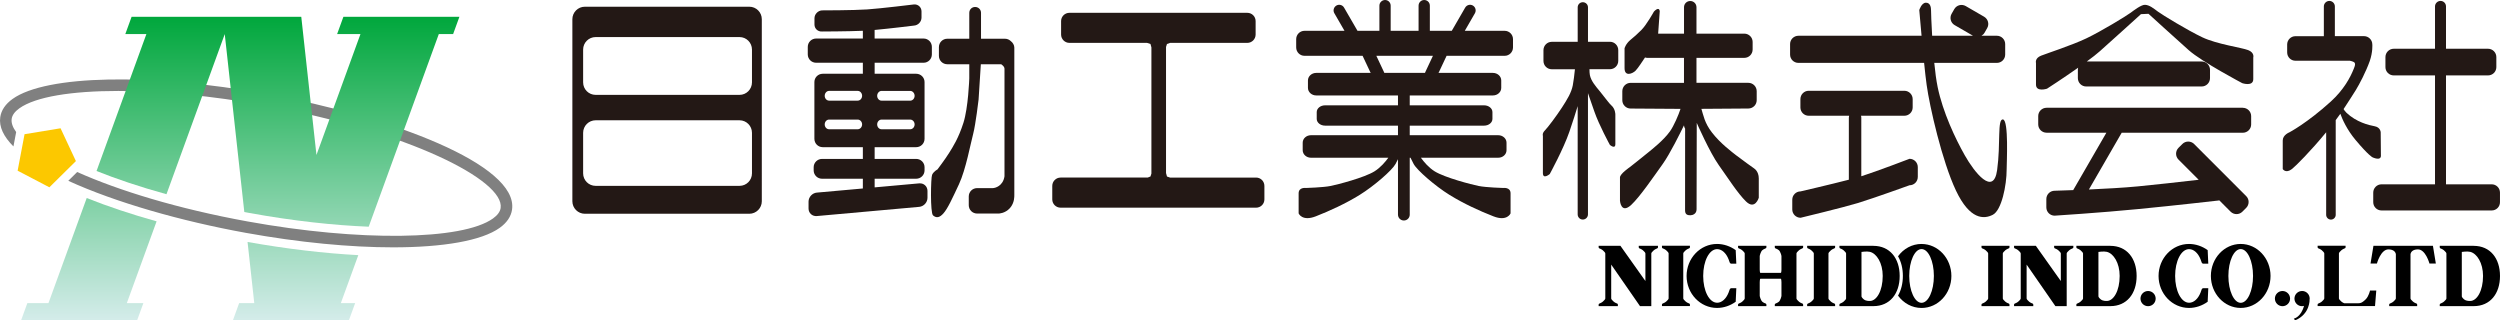 <?xml version="1.0" encoding="UTF-8"?>
<svg id="_レイヤー_1" data-name="レイヤー_1" xmlns="http://www.w3.org/2000/svg" xmlns:xlink="http://www.w3.org/1999/xlink" viewBox="0 0 971.31 124.49">
  <defs>
    <style>
      .cls-1 {
        fill: gray;
      }

      .cls-2 {
        fill: none;
      }

      .cls-3 {
        fill: url(#_名称未設定グラデーション_56-2);
      }

      .cls-4 {
        fill: #fcc800;
      }

      .cls-5 {
        fill: #231815;
      }

      .cls-6 {
        fill: url(#_名称未設定グラデーション_56-3);
      }

      .cls-7 {
        fill: url(#_名称未設定グラデーション_56);
      }
    </style>
    <linearGradient id="_名称未設定グラデーション_56" data-name="名称未設定グラデーション 56" x1="34.5" y1="124.49" x2="34.5" y2="6.52" gradientUnits="userSpaceOnUse">
      <stop offset="0" stop-color="#d4ecea"/>
      <stop offset="1" stop-color="#00a73c"/>
    </linearGradient>
    <linearGradient id="_名称未設定グラデーション_56-2" data-name="名称未設定グラデーション 56" x1="114.85" x2="114.85" y2="6.52" xlink:href="#_名称未設定グラデーション_56"/>
    <linearGradient id="_名称未設定グラデーション_56-3" data-name="名称未設定グラデーション 56" x1="107.99" y1="124.49" x2="107.99" y2="6.52" xlink:href="#_名称未設定グラデーション_56"/>
  </defs>
  <g>
    <g>
      <path class="cls-1" d="M103.58,36.5c-45.1-8.19-85.68-7.39-98.69,1.94-2.78,1.99-4.39,4.37-4.79,7.06-.56,3.78,1.34,7.61,5.12,11.39l1.06-5.58c-1.35-1.86-1.97-3.6-1.74-5.15.21-1.44,1.21-2.81,2.97-4.07,6.26-4.49,20.28-6.75,38.47-6.75,16.43,0,36.26,1.85,56.81,5.58,56.03,10.18,93.31,29.19,91.72,39.89-.21,1.44-1.21,2.81-2.97,4.07-11.91,8.54-51.98,9.03-95.28,1.17-27.34-4.97-50.2-12.04-66.27-19.22l-3.46,3.42c18.34,8.39,43.85,15.66,68.93,20.21,20.79,3.77,40.62,5.64,57.23,5.64,19.42,0,34.45-2.55,41.46-7.58,2.78-1.99,4.39-4.37,4.79-7.06,2.59-17.49-47.2-36.22-95.36-44.97Z"/>
      <polygon class="cls-4" points="9.54 52.14 23.53 49.84 29.49 62.59 19.18 72.77 6.85 66.32 9.54 52.14"/>
    </g>
    <g>
      <path class="cls-2" d="M64.67,75.46c9.04,2.49,19.12,4.84,30.25,6.91l-7.6-69.14-22.65,62.23Z"/>
      <path class="cls-7" d="M18.81,117.78h-8.19l-2.44,6.71h45.08l2.44-6.71h-6.43l11.57-31.78c-9.83-2.75-18.99-5.8-27.15-9.06l-14.87,40.85Z"/>
      <path class="cls-3" d="M98.8,117.78h-5.89l-2.44,6.71h45.07l2.44-6.71h-5.56l6.79-18.65c-13.19-.7-27.78-2.41-43.03-5.12l2.61,23.77Z"/>
      <path class="cls-6" d="M87.32,13.23l7.6,69.14c.65.12,1.29.25,1.94.37,17.26,3.14,32.95,4.8,46.39,5.34l27.24-74.85h5.56l2.44-6.71h-45.07l-2.44,6.71h9.07l-17.1,46.99-5.9-53.7h-30.05s-35.87,0-35.87,0l-2.44,6.71h8.19l-19.37,53.21c7.62,3.05,16.69,6.13,27.17,9.02l22.65-62.23Z"/>
    </g>
  </g>
  <g>
    <g>
      <path class="cls-5" d="M291.13,2.61h-63.9c-2.67,0-4.85,2.18-4.85,4.85v70.74c0,2.67,2.18,4.85,4.85,4.85h63.9c2.67,0,4.85-2.19,4.85-4.85V7.46c0-2.67-2.17-4.85-4.85-4.85ZM292.16,67.35c0,2.7-2.17,4.86-4.83,4.86h-55.91c-2.68,0-4.86-2.17-4.86-4.86v-15.76c0-2.67,2.19-4.86,4.86-4.86h55.91c2.66,0,4.83,2.19,4.83,4.86v15.76ZM292.16,32c0,2.68-2.17,4.86-4.83,4.86h-55.91c-2.68,0-4.86-2.17-4.86-4.86v-12.74c0-2.69,2.19-4.86,4.86-4.86h55.91c2.66,0,4.83,2.17,4.83,4.86v12.74Z"/>
      <g>
        <path class="cls-5" d="M358.82,14.97h-19.01v-3.33c5.94-.54,15.31-1.7,15.31-1.7,1.61-.11,2.91-1.51,2.91-3.12v-2.38c0-1.62-1.3-2.83-2.91-2.72,0,0-12.72,1.56-18.15,1.94-5.43.37-17.62.37-17.62.37-1.6.11-2.91,1.5-2.91,3.09v2.4c0,1.6,1.3,2.81,2.91,2.72,0,0,9.83-.02,15.89-.28v3.01h-18.16c-1.78,0-3.24,1.44-3.24,3.24v2.94c0,1.78,1.45,3.23,3.24,3.23h18.16v4.28h-15.6c-1.79,0-3.23,1.45-3.23,3.22v22.05c0,1.8,1.44,3.25,3.23,3.25h15.6v4.56h-15.87c-1.79,0-3.24,1.47-3.24,3.22v1.24c0,1.78,1.45,3.24,3.24,3.24h15.87v3.79l-17.87,1.6c-1.78.15-3.23,1.74-3.23,3.51v2.67c0,1.79,1.45,3.09,3.23,2.93l39.74-3.57c1.8-.16,3.24-1.73,3.24-3.53v-2.67c0-1.77-1.45-3.1-3.24-2.93l-17.29,1.56v-3.36h16.15c1.79,0,3.24-1.46,3.24-3.24v-1.24c0-1.76-1.45-3.22-3.24-3.22h-16.15v-4.56h16.15c1.79,0,3.24-1.45,3.24-3.25v-22.05c0-1.77-1.45-3.22-3.24-3.22h-16.15v-4.28h19.01c1.78,0,3.22-1.45,3.22-3.23v-2.94c0-1.8-1.44-3.24-3.22-3.24ZM333.24,50.22h-11.12c-.95,0-1.7-.85-1.7-1.88s.75-1.88,1.7-1.88h11.12c.94,0,1.71.85,1.71,1.88s-.77,1.88-1.71,1.88ZM333.24,39.1h-11.12c-.95,0-1.7-.86-1.7-1.88s.75-1.91,1.7-1.91h11.12c.94,0,1.71.87,1.71,1.91s-.77,1.88-1.71,1.88ZM342.5,35.32h11.14c.94,0,1.71.87,1.71,1.91s-.77,1.88-1.71,1.88h-11.14c-.94,0-1.7-.86-1.7-1.88s.77-1.91,1.7-1.91ZM342.5,46.46h11.14c.94,0,1.71.85,1.71,1.88s-.77,1.88-1.71,1.88h-11.14c-.94,0-1.7-.85-1.7-1.88s.77-1.88,1.7-1.88Z"/>
        <path class="cls-5" d="M394.09,76.01V18.47c0-.9-.57-1.9-1.35-2.48-.58-.57-1.39-.94-2.27-.94h-9.32V4.99c0-1.27-1-2.28-2.29-2.28s-2.27,1.01-2.27,2.28v10.06h-8.56c-1.79,0-3.24,1.46-3.24,3.25v3.42c0,1.78,1.45,3.24,3.24,3.24h8.56v5.52s-.38,11.39-2.29,17.29c-1.94,6.01-3.99,9.13-5.52,11.6-1.53,2.48-4.56,6.47-4.56,6.47,0,0-1.51.77-2.08,2.09-.49,1.1-.77,14.82.38,15.77,1.39,1.18,2.61.77,3.99-.75,1.7-1.9,3.42-5.71,6.09-11.4,2.66-5.71,4.55-15.99,5.52-19.6.95-3.61,2.09-13.3,2.09-13.3l.87-13.68h7.87s.18,0,.75.58c.57.54.57,1.12.57,1.12v41.83c-.57,3.82-3.67,4.59-4.56,4.59h-6.08c-1.79,0-3.24,1.44-3.24,3.22v3.42c0,1.8,1.45,3.24,3.24,3.24h8.37s2.46,0,4.36-2.09c1.9-2.1,1.72-4.85,1.72-4.85Z"/>
      </g>
      <path class="cls-5" d="M488.02,69h-33.41l-1.21-.42-.37-1.34V18.24l.37-1.15,1.21-.43h30c1.79,0,3.23-1.46,3.23-3.24v-5.22c0-1.78-1.44-3.22-3.23-3.22h-69.12c-1.78,0-3.23,1.44-3.23,3.22v5.22c0,1.78,1.45,3.24,3.23,3.24h30.15l1.35.43.36,1.33v49.02l-.36,1.13-1.08.42h-33.84c-1.79,0-3.24,1.45-3.24,3.25v5.23c0,1.78,1.45,3.22,3.24,3.22h75.95c1.79,0,3.23-1.44,3.23-3.22v-5.23c0-1.8-1.44-3.25-3.23-3.25Z"/>
      <path class="cls-5" d="M584.63,11.97h-15.52l3.93-6.82c.6-1.06.25-2.38-.8-3-1.04-.6-2.38-.24-2.99.82l-5.2,9h-8.52V2.19c0-1.22-.98-2.19-2.19-2.19s-2.19.98-2.19,2.19v9.78h-10.84V2.19c0-1.22-.98-2.19-2.17-2.19s-2.21.98-2.21,2.19v9.78h-8.51l-5.21-9c-.59-1.06-1.93-1.42-2.98-.82-1.05.62-1.42,1.94-.8,3l3.94,6.82h-15.54c-1.78,0-3.23,1.45-3.23,3.24v3.22c0,1.8,1.45,3.25,3.23,3.25h22.57l2.95,6.27c.06.13.14.26.22.37h-21.18c-1.77,0-3.22,1.32-3.22,2.93v2.9c0,1.62,1.45,2.93,3.22,2.93h31.76v3.84h-28.33c-1.79,0-3.24,1.18-3.24,2.63v2.64c0,1.44,1.45,2.62,3.24,2.62h28.33v3.72h-33.8c-1.78,0-3.22,1.29-3.22,2.91v2.92c0,1.62,1.45,2.92,3.22,2.92h30.05c-1.16,1.61-3.06,3.84-5.38,5.29-3.98,2.46-14.26,5.12-17.11,5.69-2.85.57-9.51.77-9.51.77,0,0-2.85-.4-2.85,2.08v7.8s1.33,3.22,6.66,1.14c5.32-2.08,11.6-4.94,17.11-8.36,5.51-3.42,12.54-9.51,13.88-11.98.34-.64.64-1.26.95-1.86v21.54c0,1.27,1.02,2.28,2.29,2.28s2.28-1.02,2.28-2.28v-22.1h.3c.36.75.79,1.61,1.22,2.42,1.34,2.47,8.37,8.56,13.88,11.98,5.51,3.42,11.79,6.29,17.12,8.36,5.32,2.09,6.65-1.14,6.65-1.14v-7.8c0-2.48-2.85-2.08-2.85-2.08,0,0-6.65-.19-9.52-.77-2.84-.57-13.11-3.23-17.11-5.69-2.33-1.45-4.2-3.68-5.36-5.29h30.05c1.78,0,3.22-1.29,3.22-2.92v-2.92c0-1.61-1.45-2.91-3.22-2.91h-34.38v-3.72h28.9c1.79,0,3.23-1.18,3.23-2.62v-2.64c0-1.45-1.45-2.63-3.23-2.63h-28.9v-3.84h32.31c1.79,0,3.24-1.31,3.24-2.93v-2.9c0-1.61-1.45-2.93-3.24-2.93h-21.15c.06-.11.15-.24.21-.37l2.95-6.27h22.57c1.78,0,3.23-1.45,3.23-3.25v-3.22c0-1.78-1.45-3.24-3.23-3.24ZM537.86,28.32h-.02c-.05-.11-.09-.24-.15-.37l-2.95-6.27h21.99l-2.94,6.27c-.07.13-.11.26-.15.37h-15.79Z"/>
      <g>
        <path class="cls-5" d="M625.52,16.25h-8.55V2.85c0-1.11-.9-1.99-2.01-1.99s-1.99.88-1.99,1.99v13.4h-10.08c-1.79,0-3.22,1.47-3.22,3.25v4.17c0,1.78,1.43,3.24,3.22,3.24h9.01c-.22,2.06-.52,4.72-.84,6.28-.57,2.84-2.09,5.31-4.18,8.55-2.09,3.22-5.51,7.79-6.66,8.94-1.15,1.14-.77,2.08-.77,2.08v14.47c0,2.64,2.67.38,2.67.38,0,0,5.31-9.71,7.6-16.37,1.37-3.97,2.53-7.67,3.24-10.01v42.06c0,1.12.89,2.01,1.99,2.01s2.01-.89,2.01-2.01v-47.11c.59,1.72,1.46,4.23,2.44,7.03,1.82,5.33,6.07,13.08,6.07,13.08,0,0,2.13,1.84,2.13-.3v-11.55s0-2.15-1.54-3.48c-.96-.83-2.43-2.99-4.4-5.38-1.86-2.23-3.49-4.14-3.96-6.41-.11-.59-.16-1.43-.16-2.28h7.96c1.79,0,3.23-1.46,3.23-3.24v-4.17c0-1.78-1.44-3.25-3.23-3.25Z"/>
        <path class="cls-5" d="M681.51,65.43s-5.12-3.63-6.94-5.07c-1.56-1.22-6.2-4.68-9.41-8.85-2.96-3.78-3.38-6.91-4.13-9.22l18.24-.13c1.79,0,3.25-1.46,3.25-3.22v-3.51c0-1.8-1.46-3.25-3.25-3.25h-20.15v-9.7h18.59c1.77,0,3.23-1.44,3.23-3.24v-2.95c0-1.77-1.46-3.22-3.23-3.22h-18.59V2.81c0-1.36-1.09-2.42-2.42-2.42s-2.42,1.06-2.42,2.42v10.27h-10.05l.62-8.71c-.28-2.13-2.27.15-2.27.15,0,0-2.85,5.13-4.86,7.13-1.99,2-2.42,2.28-4.27,3.86-1.85,1.56-2.27,3.26-2.27,3.26v7.72c0,3.42,3.12,2.13,4.26.99.87-.88,2.82-3.8,3.69-5.15.31.09.64.16.98.16h14.16v9.7h-20.74c-1.77,0-3.22,1.45-3.22,3.25v3.51c0,1.76,1.45,3.22,3.22,3.22l19.39.13c-.74,2.31-2.59,6.63-4.08,8.71-2.55,3.57-7,7-8.55,8.28-1.61,1.35-7.07,5.65-7.07,5.65,0,0-3.82,2.58-3.82,4v9.05s.38,5.31,4.39,1.6c3.33-3.1,8.62-10.85,12.16-15.79,2.91-4.06,6.98-12.34,8.32-15.11.03.48.17.94.44,1.31l-.02,31.78c0,1.81,1.29,1.85,2.1,1.85s2.37-.51,2.37-2.31l.07-33.57s5.05,11.51,8.59,16.45c3.52,4.93,7.3,10.9,10.55,14.07,3.52,3.42,4.96-1.44,4.96-1.44v-7.48c0-2.86-1.82-3.91-1.82-3.91Z"/>
      </g>
      <g>
        <path class="cls-5" d="M778.21,46.41c-2.28-.3-.85,9.41-2.28,19.67-1.42,10.28-8.82.89-12.55-5.71-3.71-6.55-8.55-16.82-10.55-26.51-.54-2.6-.98-5.93-1.32-9.43h24.33c1.78,0,3.22-1.45,3.22-3.22v-4.1c0-1.76-1.45-3.22-3.22-3.22h-6c.48-.28.9-.66,1.19-1.16l1.03-1.8c.9-1.56.35-3.53-1.18-4.43l-7.16-4.15c-1.56-.89-3.53-.37-4.43,1.18l-1.04,1.82c-.89,1.53-.37,3.53,1.18,4.41l7.13,4.13h-15.88c-.31-5.08-.42-9.06-.42-9.71,0-1.41-.3-3.13-2-3.13s-2.58,2.85-2.58,2.85c0,0,.38,4.42.89,9.99h-47.84c-1.8,0-3.24,1.46-3.24,3.22v4.1c0,1.78,1.44,3.22,3.24,3.22h48.83c.34,3.32.68,6.39.99,8.57,1.13,8.27,5.99,29.66,11.4,41.07,5.42,11.4,10.85,11.12,14.27,9.39,3.43-1.7,5.41-11.4,5.41-17.66,0-2.31.87-19.1-1.42-19.39Z"/>
        <path class="cls-5" d="M741.89,61.7s-12.74,4.89-18.73,6.78v-22.8c0-.25-.05-.48-.13-.71h16.86c1.78,0,3.23-1.44,3.23-3.22v-3.24c0-1.78-1.45-3.24-3.23-3.24h-37.17c-1.78,0-3.22,1.46-3.22,3.24v3.24c0,1.78,1.44,3.22,3.22,3.22h15.71c-.07.24-.11.47-.11.71v24.14c-7.29,1.89-18.74,4.54-18.74,4.54-1.78,0-3.24,1.44-3.24,3.22v3.81c0,1.76,1.45,3.22,3.24,3.22,0,0,16.7-4.03,22.16-5.7,6.56-2.01,20.15-6.93,20.15-6.93,1.8,0,3.22-1.45,3.22-3.25v-3.8c0-1.77-1.42-3.23-3.22-3.23Z"/>
      </g>
      <g>
        <path class="cls-5" d="M873.47,19.47c-2.56-1-12.12-2.27-17.82-4.98-5.71-2.71-15.55-8.71-17.25-9.98-1.72-1.29-3.29-2.56-4.99-2.64-1.43-.09-4.35,2.15-5.57,3.06-1.72,1.29-11.55,7.27-17.25,9.98-5.71,2.71-14.99,5.71-17.55,6.71-2.56,1-2.01,2.85-2.01,2.85v8.4c0,3,4.28,1.59,4.28,1.59,0,0,6.26-4.04,12.11-8.16-.07.26-.12.53-.12.83v3.22c0,1.8,1.45,3.25,3.22,3.25h44.88c1.78,0,3.24-1.45,3.24-3.25v-3.22c0-1.78-1.45-3.24-3.24-3.24h-44.64c2.04-1.48,3.86-2.9,5.08-3.99,5.14-4.56,15.97-14.4,15.97-14.4l2.93-.14s10.48,9.55,15.61,14.11c5.13,4.57,20.82,12.84,20.82,12.84,0,0,4.28,1.44,4.28-1.56v-8.42s.57-1.86-2-2.87Z"/>
        <path class="cls-5" d="M871.38,41.87h-76.24c-1.79,0-3.24,1.45-3.24,3.23v3.24c0,1.78,1.45,3.22,3.24,3.22h23.24l-12.89,22.3c-4.28.18-7.21.25-7.21.25-1.79,0-3.23,1.45-3.23,3.22v3.24c0,1.78,1.43,3.22,3.23,3.22,0,0,17.81-1.13,32.43-2.56,14.62-1.42,30.99-3.3,30.99-3.3.19,0,.38-.04.56-.08l4.39,4.39c1.27,1.26,3.32,1.26,4.57,0l1.48-1.48c1.26-1.26,1.26-3.32,0-4.57l-20.23-20.24c-1.27-1.27-3.31-1.27-4.58,0l-1.48,1.47c-1.27,1.28-1.27,3.32,0,4.59l7.83,7.83c-6.81.79-16.9,1.93-23.53,2.56-5.52.54-12.84.93-19.12,1.22l12.74-22.05h47.06c1.8,0,3.24-1.45,3.24-3.22v-3.24c0-1.78-1.45-3.23-3.24-3.23Z"/>
      </g>
      <g>
        <path class="cls-5" d="M925.04,60.46c0-2.21-.08-9.05-.08-9.05,0,0-.05-1.94-2.35-2.36-2.35-.42-7.14-1.63-10.91-5.2-.53-.49-.9-1.04-1.17-1.48.13-.2.28-.4.41-.61,1.54-2.31,3.06-4.73,4.34-6.75,1.42-2.29,3.98-7.21,5.42-11.27,1.26-3.63,1-6.49,1-6.49,0-1.76-1.46-3.21-3.24-3.21h-11.31V2.5c0-1.18-.97-2.14-2.14-2.14s-2.14.96-2.14,2.14v11.56h-11.03c-1.78,0-3.22,1.45-3.22,3.21v3.1c0,1.8,1.44,3.23,3.22,3.23h21.16s1.56.3,1.85.81c.29.48.15,1.06-.32,2.22-1.37,3.51-4,8.32-8.95,12.82-9.27,8.41-16.11,11.97-16.11,11.97,0,0-2.57,1-2.57,3.14v11.12s1.14,1.86,3.56,0c1.4-1.07,7.38-7.05,13.31-14.29v32.08c0,1.01.83,1.85,1.85,1.85s1.86-.84,1.86-1.85v-36.8c.61-.83,1.22-1.65,1.8-2.47.77,2.13,2.51,6.13,5.93,10.21,5.01,5.98,6.55,6.7,6.55,6.7,0,0,3.29,1.59,3.29-.64Z"/>
        <path class="cls-5" d="M968.08,71.61h-17.75V29.3h16.32c1.8,0,3.24-1.44,3.24-3.22v-3.9c0-1.79-1.44-3.24-3.24-3.24h-16.32V2.5c0-1.18-.94-2.14-2.12-2.14s-2.15.96-2.15,2.14v16.44h-16.02c-1.78,0-3.24,1.45-3.24,3.24v3.9c0,1.78,1.45,3.22,3.24,3.22h16.02v42.31h-20.77c-1.79,0-3.23,1.45-3.23,3.23v3.71c0,1.8,1.44,3.22,3.23,3.22h42.79c1.79,0,3.22-1.42,3.22-3.22v-3.71c0-1.78-1.43-3.23-3.22-3.23Z"/>
      </g>
    </g>
    <g>
      <path d="M636.69,96.07c0,.27.19.45.51.53,0,0,.6.21,1.11.64.51.43.97.96.97,1.23v10.72l-9.71-13.69h-8.46v.57c0,.27.19.45.51.53,0,0,.6.21,1.11.64s.97.96.97,1.23v17.5c0,.27-.46.8-.97,1.23-.51.43-1.11.64-1.11.64-.32.09-.51.26-.51.53v.57h7.47v-.57c0-.27-.19-.45-.51-.53,0,0-.6-.21-1.11-.64-.51-.43-.97-.96-.97-1.23v-13.17l11.18,16.13h4.4v-20.46c0-.27.46-.8.97-1.23.51-.43,1.11-.64,1.11-.64.32-.09.51-.26.51-.53v-.57h-7.47v.57Z"/>
      <path d="M656.07,117.82s-.6-.21-1.11-.64c-.51-.43-.97-.96-.97-1.23v-17.5c0-.27.46-.8.97-1.23.51-.43,1.11-.64,1.11-.64.32-.09.51-.26.51-.53v-.57h-10.87v.57c0,.27.19.45.51.53,0,0,.6.21,1.11.64.51.43.97.96.97,1.23v17.5c0,.27-.46.8-.97,1.23-.51.43-1.11.64-1.11.64-.32.09-.51.26-.51.53v.57h10.87v-.57c0-.27-.19-.45-.51-.53Z"/>
      <path d="M702.12,96.07c0,.27.19.45.51.53,0,0,.6.21,1.11.64.51.43.97.96.97,1.23v17.5c0,.27-.46.8-.97,1.23-.51.43-1.11.64-1.11.64-.32.09-.51.26-.51.53v.57h10.87v-.57c0-.27-.19-.45-.51-.53,0,0-.6-.21-1.11-.64-.51-.43-.97-.96-.97-1.23v-17.5c0-.27.46-.8.97-1.23.51-.43,1.11-.64,1.11-.64.32-.09.51-.26.51-.53v-.57h-10.87v.57Z"/>
      <path d="M689.55,96.07c0,.27.19.45.51.53,0,0,.6.21,1.11.64.51.43.97,1.99.97,2.26v5.23s-.01,1.29-.25,1.29h-7.94c-.23,0-.25-1.29-.25-1.29v-5.23c0-.27.46-1.83.97-2.26.51-.43,1.11-.64,1.11-.64.32-.09.51-.26.51-.53v-.57h-11.01v.57c0,.27.19.45.51.53,0,0,.6.21,1.11.64.51.43.97.96.97,1.23v17.5c0,.27-.46.8-.97,1.23-.51.43-1.11.64-1.11.64-.32.09-.51.26-.51.53v.57h11.01v-.57c0-.27-.19-.45-.51-.53,0,0-.6-.21-1.11-.64-.51-.43-.97-1.99-.97-2.26v-5.23s.02-1.41.25-1.41h7.94c.23,0,.25,1.41.25,1.41v5.23c0,.27-.46,1.83-.97,2.26-.51.43-1.11.64-1.11.64-.32.09-.51.26-.51.53v.57h11.01v-.57c0-.27-.19-.45-.51-.53,0,0-.6-.21-1.11-.64-.51-.43-.97-.96-.97-1.23v-17.5c0-.27.46-.8.97-1.23.51-.43,1.11-.64,1.11-.64.32-.09.51-.26.51-.53v-.57h-11.01v.57Z"/>
      <path d="M667.17,96.8c1.8,0,3.48,1.52,4.43,3.96.24.62.42,1.18.42,1.18.15.35.39.51.66.51h1.92l-.24-5.3v.03c-2.1-1.51-4.64-2.4-7.25-2.4-6.53,0-11.83,5.57-11.83,12.43s5.3,12.43,11.83,12.43c2.61,0,5.15-.89,7.25-2.4v.03s.24-5.3.24-5.3h-1.92c-.27,0-.51.16-.66.51,0,0-.17.56-.42,1.18-.96,2.45-2.64,3.96-4.43,3.96-3.12,0-5.44-4.66-5.44-10.42s2.32-10.41,5.44-10.41Z"/>
      <path d="M727.86,95.5h-13.2v.57c0,.27.19.45.51.53,0,0,.6.21,1.11.64.51.43.97.96.97,1.23v17.5c0,.27-.46.8-.97,1.23-.51.43-1.11.64-1.11.64-.32.09-.51.26-.51.53v.57h13.2c6.4,0,10.21-4.85,10.21-11.71s-3.81-11.71-10.21-11.71ZM726.48,116.93s-1.4.1-2.28-.56c-.53-.4-.97-.96-.97-1.23v-17.26s2.07-.32,3.25-.04c2.63.62,5,4.31,5,9.37,0,5.77-2.35,9.72-5,9.72Z"/>
      <path d="M746.57,94.78c-3.71,0-7.02,1.87-9.14,4.79,1.23,2.11,1.88,4.74,1.88,7.64s-.66,5.54-1.88,7.65c2.12,2.91,5.42,4.79,9.14,4.79,6.4,0,11.59-5.57,11.59-12.43s-5.19-12.43-11.59-12.43ZM746.57,117.65c-2.64,0-4.79-4.67-4.79-10.44s2.14-10.44,4.79-10.44,4.79,4.67,4.79,10.44-2.14,10.44-4.79,10.44Z"/>
      <path d="M798.09,96.07c0,.27.19.45.51.53,0,0,.6.21,1.11.64.51.43.97.96.97,1.23v10.72l-9.71-13.69h-8.46v.57c0,.27.19.45.51.53,0,0,.6.21,1.11.64.51.43.97.96.97,1.23v17.5c0,.27-.46.8-.97,1.23-.51.43-1.11.64-1.11.64-.32.09-.51.26-.51.53v.57h7.47v-.57c0-.27-.19-.45-.51-.53,0,0-.6-.21-1.11-.64-.51-.43-.97-.96-.97-1.23v-13.17l11.17,16.13h4.4v-20.46c0-.27.46-.8.97-1.23.51-.43,1.11-.64,1.11-.64.32-.09.51-.26.51-.53v-.57h-7.47v.57Z"/>
      <path d="M769.86,96.07c0,.27.19.45.51.53,0,0,.6.21,1.11.64.51.43.97.96.97,1.23v17.5c0,.27-.46.8-.97,1.23-.51.43-1.11.64-1.11.64-.32.09-.51.26-.51.53v.57h10.87v-.57c0-.27-.19-.45-.51-.53,0,0-.6-.21-1.11-.64-.51-.43-.97-.96-.97-1.23v-17.5c0-.27.46-.8.97-1.23.51-.43,1.11-.64,1.11-.64.32-.09.51-.26.51-.53v-.57h-10.87v.57Z"/>
      <path d="M850.53,96.8c1.8,0,3.48,1.52,4.44,3.96.24.62.42,1.18.42,1.18.15.35.39.51.66.51h1.92l-.24-5.3v.03c-2.1-1.51-4.64-2.4-7.25-2.4-6.53,0-11.83,5.57-11.83,12.43s5.29,12.43,11.83,12.43c2.61,0,5.15-.89,7.25-2.4v.03s.24-5.3.24-5.3h-1.92c-.27,0-.51.16-.66.51,0,0-.17.56-.42,1.18-.96,2.45-2.64,3.96-4.44,3.96-3.12,0-5.44-4.66-5.44-10.42s2.32-10.41,5.44-10.41Z"/>
      <path d="M819.92,95.5h-13.2v.57c0,.27.19.45.51.53,0,0,.6.21,1.11.64.51.43.97.96.97,1.23v17.5c0,.27-.46.8-.97,1.23-.51.43-1.11.64-1.11.64-.32.09-.51.26-.51.53v.57h13.2c6.4,0,10.21-4.85,10.21-11.71s-3.81-11.71-10.21-11.71ZM818.54,116.93s-1.4.1-2.28-.56c-.53-.4-.97-.96-.97-1.23v-17.26s2.07-.32,3.25-.04c2.62.62,5,4.31,5,9.37,0,5.77-2.35,9.72-5,9.72Z"/>
      <path d="M961.1,95.5h-13.2v.57c0,.27.19.45.51.53,0,0,.6.21,1.11.64.51.43.97.96.97,1.23v17.5c0,.27-.46.8-.97,1.23-.51.43-1.11.64-1.11.64-.32.09-.51.26-.51.53v.57h13.2c6.4,0,10.21-4.85,10.21-11.71s-3.81-11.71-10.21-11.71ZM959.72,116.93s-1.4.1-2.28-.56c-.53-.4-.97-.96-.97-1.23v-17.26s2.07-.32,3.25-.04c2.62.62,5,4.31,5,9.37,0,5.77-2.35,9.72-5,9.72Z"/>
      <path d="M870.57,94.78c-6.4,0-11.59,5.57-11.59,12.43s5.19,12.43,11.59,12.43,11.59-5.57,11.59-12.43-5.19-12.43-11.59-12.43ZM870.57,117.65c-2.64,0-4.79-4.67-4.79-10.44s2.14-10.44,4.79-10.44,4.79,4.67,4.79,10.44-2.14,10.44-4.79,10.44Z"/>
      <path d="M834.58,113.06c-1.63,0-2.95,1.32-2.95,2.95s1.32,2.95,2.95,2.95,2.95-1.32,2.95-2.95-1.32-2.95-2.95-2.95Z"/>
      <path d="M886.8,113.06c-1.63,0-2.95,1.32-2.95,2.95s1.32,2.95,2.95,2.95,2.95-1.32,2.95-2.95-1.32-2.95-2.95-2.95Z"/>
      <path d="M894.4,113.06c-1.63,0-2.95,1.32-2.95,2.95s1.32,2.95,2.95,2.95c.26,0,.51-.05.76-.11-1.22,4.47-3.95,4.94-3.95,4.94l.49.69c5.91-2.5,5.63-8.13,5.63-8.13h0c.01-.11.04-.23.04-.35,0-1.63-1.32-2.95-2.95-2.95Z"/>
      <path d="M939.12,95.5h-16.98l-1.13,6.88h2.48s1.49-5.56,4.54-5.49c2.01.05,2.63,1.03,2.82,1.77v17.3c0,.27-.46.8-.97,1.23-.51.43-1.11.64-1.11.64-.32.09-.51.26-.51.53v.57h10.87v-.57c0-.27-.19-.45-.51-.53,0,0-.6-.21-1.11-.64-.51-.43-.97-.96-.97-1.23v-17.3c.19-.74.81-1.73,2.82-1.77,3.05-.07,4.54,5.49,4.54,5.49h2.48l-1.13-6.88h-6.11Z"/>
      <path d="M919.14,116.29c-1.6,1.6-2.35,1.53-2.98,1.53h-5.35s-.6-.21-1.11-.64c-.51-.43-.97-.96-.97-1.23v-17.5c0-.27.46-.8.97-1.23.51-.43,1.11-.64,1.11-.64.32-.09.51-.26.51-.53v-.57h-10.87v.57c0,.27.19.45.51.53,0,0,.6.21,1.11.64.51.43.97.96.97,1.23v17.5c0,.27-.46.8-.97,1.23-.51.43-1.11.64-1.11.64-.32.09-.51.26-.51.53v.57h22.3l.49-6.04h-2.43s-.48,2.23-1.67,3.41Z"/>
    </g>
  </g>
</svg>